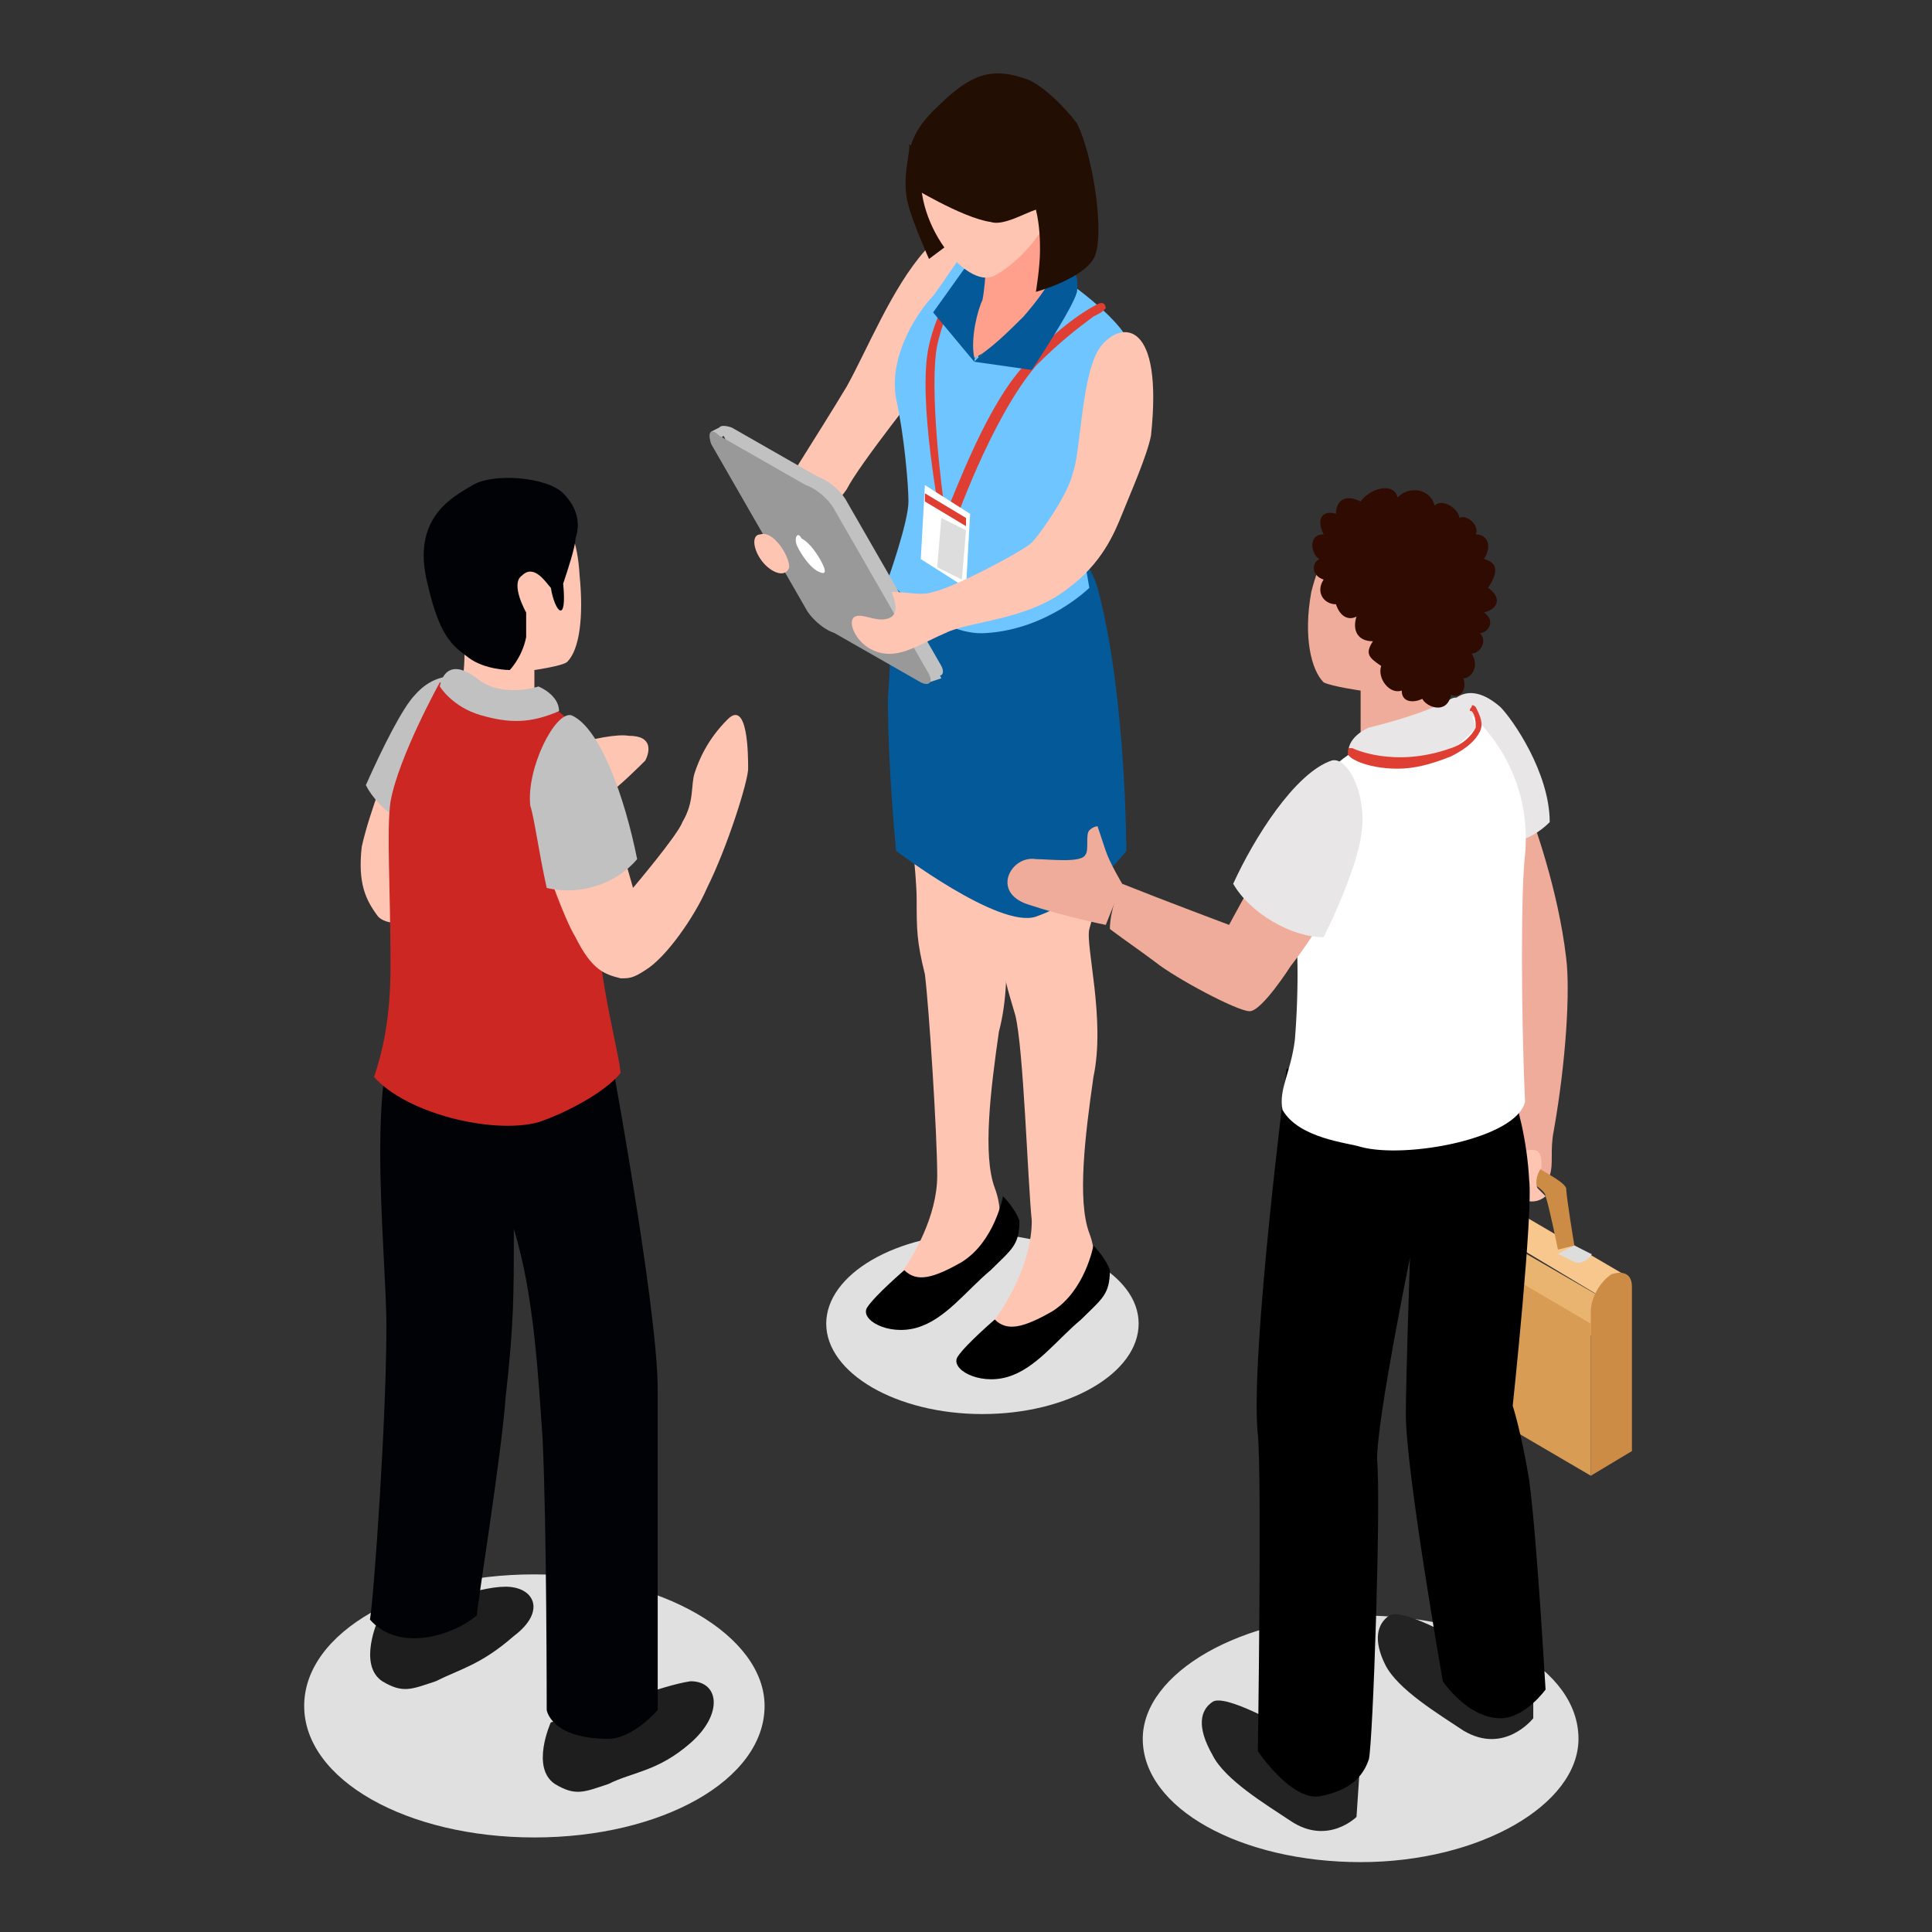 <?xml version="1.0" encoding="utf-8"?>
<!-- Generator: Adobe Illustrator 23.0.3, SVG Export Plug-In . SVG Version: 6.00 Build 0)  -->
<svg version="1.1" id="Layer_1" xmlns="http://www.w3.org/2000/svg" xmlns:xlink="http://www.w3.org/1999/xlink" x="0px" y="0px"
	 viewBox="0 0 47 47" style="enable-background:new 0 0 47 47;" xml:space="preserve">
<rect x="0" y="0" width="47" height="47" fill="#333333" stroke="none"/>
<style type="text/css">
	.st0{fill:none;stroke:#99B95C;stroke-width:3;stroke-linecap:round;stroke-miterlimit:10;}
	.st1{fill:none;stroke:#0A5087;stroke-width:3;stroke-miterlimit:10;}
	.st2{fill:none;stroke:#0A5087;stroke-width:3;stroke-linecap:round;stroke-miterlimit:10;}
	.st3{fill:none;stroke:#0C5187;stroke-width:3;stroke-linecap:round;stroke-miterlimit:10;}
	.st4{fill:none;stroke:#0C5187;stroke-width:3;stroke-miterlimit:10;}
	.st5{fill:#0C5187;}
	.st6{fill:none;}
	.st7{fill:#1A4174;}
	.st8{fill:#98B85C;}
	.st9{fill:#E8C12D;}
	.st10{fill:#0A5087;}
	.st11{fill:#125381;}
	.st12{fill:none;stroke:#F7EAC6;stroke-miterlimit:10;}
	.st13{fill:#055185;stroke:#025286;stroke-miterlimit:10;}
	.st14{fill:none;stroke:#055185;stroke-width:3;stroke-miterlimit:10;}
	.st15{fill:#055185;}
	.st16{fill:none;stroke:#055185;stroke-width:3;stroke-linecap:round;stroke-miterlimit:10;}
	.st17{fill:none;stroke:#055185;stroke-width:3.619;stroke-linecap:round;stroke-miterlimit:10;}
	.st18{fill:none;stroke:#E9C22E;stroke-width:3;stroke-linecap:round;stroke-miterlimit:10;}
	.st19{fill:#99B95C;}
	.st20{fill:#E9C22E;}
	.st21{fill:#FFFFFF;}
	.st22{fill:none;stroke:#99B95C;stroke-width:2.5;stroke-linecap:round;stroke-miterlimit:10;}
	.st23{fill:none;stroke:#99B95C;stroke-width:3;stroke-linecap:round;stroke-miterlimit:10;stroke-dasharray:10.195,10.195;}
	.st24{fill:none;stroke:#FFFFFF;stroke-width:4;stroke-linecap:round;stroke-miterlimit:10;}
	.st25{fill:none;stroke:#0A5087;stroke-width:2.168;stroke-linecap:round;stroke-miterlimit:10;}
	.st26{fill:none;stroke:#0A5087;stroke-width:3;stroke-linecap:round;stroke-miterlimit:10;stroke-dasharray:10.195,10.195;}
	.st27{fill:#95BB65;}
	.st28{fill:none;stroke:#E9C22E;stroke-width:0.5;stroke-linecap:round;stroke-miterlimit:10;}
	.st29{fill:#BA822C;}
	.st30{fill:#D1986D;}
	.st31{fill:#BC703B;}
	.st32{fill:#D9634A;}
	.st33{fill:#F3E1CA;}
	.st34{fill:#3B2833;}
	.st35{fill:none;stroke:#FFFFFF;stroke-linecap:round;stroke-miterlimit:10;}
	.st36{fill:#E6CEC6;}
	.st37{fill:#21140D;}
	.st38{fill:#E69376;}
	.st39{fill:#4C9EBF;}
	.st40{fill:#231F20;}
	.st41{fill:#000714;}
	.st42{fill:#F6A382;}
	.st43{fill:#E69575;}
	.st44{fill:#08101B;}
	.st45{fill:#E0856E;}
	.st46{fill:#F79F7D;}
	.st47{fill:#E98A6F;}
	.st48{fill:#4FA5C9;}
	.st49{fill:#4691B0;}
	.st50{fill:#79CFE1;}
	.st51{fill:#001940;}
	.st52{fill:#2B070C;}
	.st53{fill:#00264F;}
	.st54{fill:#A4C5C7;}
	.st55{fill:#CEE9E5;}
	.st56{fill:none;stroke:#CEE9E5;stroke-width:7.144762e-02;stroke-miterlimit:10;}
	.st57{fill:#471F08;}
	.st58{fill:none;stroke:#BBBDBF;stroke-width:0.117;stroke-miterlimit:10;}
	.st59{fill:#BEE4E5;}
	.st60{fill:#D73633;}
	.st61{fill:#A52723;}
	.st62{fill:#00143B;}
	.st63{fill:#002952;}
	.st64{fill:#050505;}
	.st65{fill:#101A26;}
	.st66{fill:#9597BB;}
	.st67{fill:#00B8C4;}
	.st68{fill:#D2E7F1;}
	.st69{fill:#121112;}
	.st70{fill:#6A3F2B;}
	.st71{fill:#C98168;}
	.st72{fill:#C93132;}
	.st73{fill:#24365F;}
	.st74{fill:#1D1D1D;}
	.st75{fill:#010B18;}
	.st76{fill:#00010F;}
	.st77{fill:#08141F;}
	.st78{fill:#D0D2D3;}
	.st79{fill:#E6E7E8;}
	.st80{fill:none;stroke:#E6E7E8;stroke-width:7.144762e-02;stroke-miterlimit:10;}
	.st81{fill:#D38950;}
	.st82{fill:#1F3038;}
	.st83{fill:#B0775F;}
	.st84{fill:#0087CD;}
	.st85{fill:#0071AB;}
	.st86{fill:#F1F0F0;}
	.st87{fill:#E0E0E0;}
	.st88{fill:#EBEBEB;}
	.st89{fill:#FAFBFB;}
	.st90{opacity:0.8;}
	.st91{fill:#58C2B1;}
	.st92{opacity:0.2;}
	.st93{opacity:0.7;fill:#FAFBFB;}
	.st94{fill:#263238;}
	.st95{opacity:0.6;fill:#FAFBFB;}
	.st96{opacity:0.1;fill:#FAFBFB;}
	.st97{fill:#0F3C60;}
	.st98{fill:#0C446D;}
	.st99{fill:#F7A7A8;}
	.st100{fill:#1B0F0C;}
	.st101{fill:#F3908F;}
	.st102{fill:#FFC5B3;}
	.st103{fill:#045999;}
	.st104{fill:#6FC5FF;}
	.st105{fill:#DF3F33;}
	.st106{fill:#230E04;}
	.st107{fill:#FFA08D;}
	.st108{fill:#C1C1C1;}
	.st109{fill:#999999;}
	.st110{fill:#DDDDDD;}
	.st111{fill:#1E1E1E;}
	.st112{fill:#000206;}
	.st113{fill:#CC2723;}
	.st114{fill:#EFAC9A;}
	.st115{fill:#E8B470;}
	.st116{fill:#F7C78D;}
	.st117{fill:#CC8C46;}
	.st118{fill:#D89C55;}
	.st119{fill:#232323;}
	.st120{fill:#E8E6E7;}
	.st121{fill:#300B02;}
</style>
<g>
	<path class="st87" d="M38.4,42.3c0,1.6-2.4,3-5.3,3c-2.9,0-5.3-1.3-5.3-3c0-1.6,2.4-3,5.3-3C36.1,39.3,38.4,40.6,38.4,42.3z"/>
	<g>
		<path class="st87" d="M27.7,32.2c0,1.2-1.7,2.2-3.8,2.2c-2.1,0-3.8-1-3.8-2.2c0-1.2,1.7-2.2,3.8-2.2C26,30.1,27.7,31,27.7,32.2z"
			/>
		<g>
			<path class="st102" d="M18.6,12.6c0,0,1.4-2.2,2-3.2c0.5-0.9,1.1-2.4,1.9-3.3c0.5-0.5,0.6-0.2,1.2,0.1c1.6,0.9-1.2,3.1-1.2,3.1
				s-1.6,2-1.9,2.6c-0.2,0.3-1.2,1.4-1.2,1.4L18.6,12.6z"/>
			<path class="st102" d="M24.5,21.4c0.2-0.4-2.4-1.7-2.4-1.7s0.2,1.5,0.2,2.2c0,0.7,0,1,0.2,1.8c0.1,0.8,0.3,3.9,0.3,4.9
				c0,1-0.6,2-0.9,2.4c-0.2,0.4,0.5,1,1.1,0.4c0.6-0.5,0.6-0.6,0.9-0.8c0.3-0.2,0.6-0.9,0.3-1.7c-0.3-0.8-0.1-2.4,0.1-3.8
				C24.7,23.6,24.3,21.8,24.5,21.4z"/>
			<path d="M24.4,29.1c0,0-0.2,1.1-1,1.6c-0.7,0.4-1.1,0.5-1.4,0.2c0,0-0.7,0.6-0.9,0.9c-0.2,0.3,0.5,0.7,1.2,0.5
				c0.7-0.2,1.2-0.9,1.8-1.4c0.5-0.5,0.7-0.6,0.7-1.2C24.7,29.4,24.4,29.1,24.4,29.1z"/>
			<path class="st102" d="M26.8,19.5c-0.6-0.4-2.5,1.4-2.5,1.4s0.1,1.5,0.1,2.2c0,0.7,0.1,0.9,0.3,1.6c0.2,0.8,0.3,4,0.4,5
				c0,1-0.6,2-0.9,2.4c-0.2,0.4,0.5,1,1.1,0.4c0.6-0.5,0.6-0.6,0.9-0.8c0.3-0.2,0.6-0.9,0.3-1.7c-0.3-0.8-0.1-2.4,0.1-3.8
				c0.3-1.4-0.2-3.2-0.1-3.6C26.8,21.5,27.4,19.8,26.8,19.5z"/>
			<path d="M26.6,30.3c0,0-0.2,1.1-1,1.6c-0.7,0.4-1.1,0.5-1.4,0.2c0,0-0.7,0.6-0.9,0.9c-0.2,0.3,0.5,0.7,1.2,0.5
				c0.7-0.2,1.2-0.9,1.8-1.4c0.5-0.5,0.7-0.6,0.7-1.2C26.9,30.6,26.6,30.3,26.6,30.3z"/>
			<path class="st103" d="M21.7,14c0,0,0,1.7-0.1,3c0,1.7,0.2,3.7,0.2,3.7s2.5,1.9,3.4,1.6c1.4-0.5,2.2-1.6,2.2-1.6s0-3.8-0.7-6.4
				C26,11.9,21.7,12.7,21.7,14z"/>
			<path class="st104" d="M25.9,6.8c0,0-0.9,0.7-1.2,1c-0.3,0.2-0.8,0.8-0.9,0.9c0,0,0,0,0,0c0-0.1,0.1-0.9,0.4-1.8
				c0.1-0.3-0.1-1.1-0.1-1.1s-0.1,0-0.3-0.1C23.5,6,23,6.8,22.7,7.2c-0.3,0.3-1.1,1.4-0.9,2.5c0.2,0.9,0.3,2.1,0.3,2.5
				c0,0.5-0.5,1.9-0.5,1.9s1.2,1.4,2.4,1.3c1.5-0.1,2.5-1.1,2.5-1.1s-0.4-2.2-0.3-3.1c0,0,1.8-1,1.3-2.7C27.5,7.9,25.9,6.8,25.9,6.8
				z"/>
			<g>
				<path class="st105" d="M23,13l-0.1-0.2c0-0.1-0.6-3.1-0.3-4.4c0.2-0.9,0.7-1.6,0.9-1.9c0,0,0.1,0.1,0.1,0.1
					c-0.2,0.3-0.6,0.9-0.8,1.8c-0.2,1,0.1,3.5,0.2,4.1c0.2-0.4,1-2.7,2-3.7c0.6-0.7,1.3-1.2,1.7-1.4c0.2-0.1,0.2,0.1,0.2,0.1
					c-0.1,0.1-0.1,0.1-0.3,0.2c-0.4,0.3-0.8,0.6-1.4,1.2c-1.1,1.3-2,3.9-2,3.9L23,13z"/>
			</g>
			<path class="st103" d="M25.6,6.6c0,0-0.4,0.6-0.7,1c-0.4,0.4-1.2,1.2-1.2,1.2L25.1,9c0,0,1-1.5,1.1-1.9
				C26.3,6.2,25.6,6.6,25.6,6.6z"/>
			<polygon class="st103" points="23.7,6.2 22.7,7.6 23.7,8.8 24.1,6.5 			"/>
			<g>
				<path class="st106" d="M22.1,5c0.1,0.4,0.5,1.3,0.5,1.3l1.6-1.2l-2.1-1.6C22.2,3.6,21.9,4.3,22.1,5z"/>
				<path class="st107" d="M23.9,7.3c-0.1,0.2-0.3,0.9-0.2,1.4C24,8.6,24.6,8,24.9,7.7c0.7-0.8,0.8-1.2,0.8-1.2l0.1-2.3L24,5.9
					C24,5.9,24,6.8,23.9,7.3z"/>
				<path class="st102" d="M25,2.7c-0.6-0.4-2-0.5-2.5,1c-0.5,1.5,1,3.4,1.7,3c0.4-0.2,1.2-0.9,1.4-1.7C25.9,4.1,25.4,3,25,2.7z"/>
				<path class="st106" d="M24.9,1.9c-0.9-0.3-1.4,0-2.2,0.8c-0.5,0.5-0.7,1-0.6,1.8c0,0,1.3,0.8,2,0.9c0.3,0.1,0.8-0.2,1.1-0.3
					c0.1,0.4,0.1,0.8,0.1,1c0,0.4-0.1,1-0.1,1s1.1-0.3,1.4-0.8c0.3-0.5,0-2.5-0.4-3.3C25.9,2.6,25.3,2,24.9,1.9z"/>
			</g>
			<g>
				<path class="st108" d="M17.6,10.6l2.3,4c0.1,0.2,0.4,0.5,0.7,0.6l2.1,1.2c0.2,0.1,0.3,0,0.2-0.2l-2.3-4
					c-0.1-0.2-0.4-0.5-0.7-0.6l-2.1-1.2C17.5,10.3,17.4,10.4,17.6,10.6z"/>
				<polygon class="st108" points="22.9,16.5 22.6,16.6 22.5,16.3 22.8,16.3 				"/>
				<polygon class="st108" points="17.3,10.5 17.5,10.4 17.7,10.5 17.5,10.7 				"/>
				<path class="st109" d="M17.3,10.8l2.3,4c0.1,0.2,0.4,0.5,0.7,0.6l2.1,1.2c0.2,0.1,0.3,0,0.2-0.2l-2.3-4
					c-0.1-0.2-0.4-0.5-0.7-0.6l-2.1-1.2C17.3,10.4,17.2,10.5,17.3,10.8z"/>
				<path class="st21" d="M19.4,13.3c0.1,0.2,0.3,0.5,0.5,0.6c0.2,0.1,0.2,0,0.1-0.2c-0.1-0.2-0.3-0.5-0.5-0.6
					C19.4,12.9,19.3,13.1,19.4,13.3z"/>
			</g>
			<polygon class="st21" points="22.5,11.8 22.4,13.6 22.4,13.6 23.5,14.3 23.6,12.5 			"/>
			<polygon class="st105" points="22.5,12 22.5,12.2 23.5,12.8 23.5,12.6 			"/>
			<polygon class="st110" points="22.9,12.6 22.8,13.8 23.4,14.1 23.5,12.9 			"/>
			<path class="st102" d="M26.1,11.5c-0.1,0.5-0.8,1.5-1,1.7c-0.2,0.2-1.9,1.1-2.4,1.2c-0.3,0.1-0.6,0-1,0c0,0.1,0.2,0.4,0,0.6
				c-0.3,0.2-0.7-0.1-0.9,0c-0.2,0.1,0,0.6,0.4,0.8c0.6,0.3,1.1-0.1,1.8-0.4c0.6-0.3,2-0.3,3-1.1c0.8-0.6,1.1-1.3,1.3-1.8
				c0.2-0.5,0.6-1.4,0.7-1.9c0.3-2.8-0.7-2.8-1.2-2.2C26.3,9,26.3,11,26.1,11.5z"/>
			<path class="st102" d="M18.5,13c0.3-0.1,0.7,0.5,0.7,0.8c-0.1,0.3-0.5,0.1-0.7-0.2C18.3,13.3,18.3,13,18.5,13z"/>
		</g>
	</g>
	<g>
		<path class="st87" d="M18.6,41.5c0,1.8-2.5,3.2-5.6,3.2c-3.1,0-5.6-1.4-5.6-3.2c0-1.8,2.5-3.2,5.6-3.2
			C16.1,38.3,18.6,39.8,18.6,41.5z"/>
		<g>
			<path class="st102" d="M9.5,18.5c0,0-0.5,1.2-0.7,2.1c-0.1,0.9,0.1,1.3,0.4,1.7c0.4,0.4,1.6-0.1,1.7-0.2c0,0,3.7-2.7,3.9-2.8
				c0.2-0.1,0.8-0.7,0.9-0.8c0.1-0.2,0.2-0.6-0.4-0.6c-0.6-0.1-2.3,0.5-2.3,0.5L9.5,18.5z"/>
			<path class="st111" d="M14.6,41.6c0,0,1.5-0.6,2.2-0.7c0.7,0,0.8,0.8,0,1.5c-0.8,0.7-1.4,0.7-2,1c-0.6,0.2-0.8,0.3-1.3,0
				c-0.6-0.4-0.1-1.5-0.1-1.5L14.6,41.6z"/>
			<path class="st111" d="M10.4,39.1c0,0,1.2-0.5,1.9-0.5c0.7,0,1,0.6,0.2,1.2c-0.8,0.7-1.3,0.8-1.9,1.1c-0.6,0.2-0.8,0.3-1.3,0
				c-0.6-0.4-0.1-1.5-0.1-1.5L10.4,39.1z"/>
			<path class="st112" d="M14.7,24.8c0,0,1.3,6.9,1.3,9c0,3.8,0,7.8,0,7.8s-0.6,0.7-1.2,0.7c-1.4,0-1.5-0.7-1.5-0.7s0-4.5-0.1-6.6
				c-0.1-1.4-0.2-3.5-0.7-5.1c0,1.7,0,2.3-0.2,4.1c-0.1,1.4-0.7,5.1-0.7,5.3C11,39.8,9.7,40.2,9,39.4c0.1-0.6,0.4-4.9,0.4-7.1
				c0-2-0.6-6.8,0.6-7.8C11,23.8,14.7,24.8,14.7,24.8z"/>
			<path class="st108" d="M11.2,20.4c-0.1-1-0.2-1.6-0.2-1.6l0.7-2.2c0,0-0.9-0.5-1.6,0.3c-0.3,0.3-0.8,1.3-1.2,2.2
				C9.2,19.7,10.1,20.4,11.2,20.4z"/>
			<path class="st102" d="M13.1,12.4c-0.5-0.4-1.5-0.2-1.9,0.7c-0.2,0.5,0.1,1.8,0.1,2.8c0,0.8-0.2,1.2-0.2,1.2s0,0,0.6,0.3
				c0.6,0.3,1.3,0,1.3,0l0-1.1c0,0,0.7-0.1,0.8-0.2c0.3-0.3,0.4-1.1,0.3-2.1C14,12.3,13.3,12.5,13.1,12.4z"/>
			<path class="st113" d="M14.8,20.7c0.4-0.8-0.5-2.3-0.7-2.8c-0.2-0.5-1-0.9-1-0.9l-2.4-0.4c0,0-1,1.8-1.2,2.9c-0.1,0.7,0,2.1,0,4
				c0,1.3-0.2,2.1-0.4,2.7c0.8,0.9,2.9,1.4,4,1.1c0.6-0.2,1.6-0.7,2-1.2C15,25.2,14.1,22.3,14.8,20.7z"/>
			<path class="st108" d="M13.1,16.7c0,0-0.9,0.3-1.5-0.2c-0.8-0.6-0.9,0.2-0.9,0.2s0.3,0.5,1,0.7c0.7,0.2,1.2,0.2,1.9-0.1
				C13.6,16.9,13.1,16.7,13.1,16.7z"/>
			<path class="st112" d="M13.7,14.2c0.1-0.3,0.3-0.9,0.3-1.1c0.1-0.3,0.1-0.7-0.3-1.1c-0.4-0.4-1.7-0.5-2.2-0.2
				c-0.5,0.3-1.5,0.8-1.1,2.4c0.3,1.3,0.6,1.5,1,1.8c0.4,0.3,1,0.3,1,0.3s0.3-0.3,0.4-0.8c0-0.2,0-0.6,0-0.6s-0.4-0.7-0.1-0.9
				c0.3-0.3,0.6,0.2,0.7,0.3C13.5,14.9,13.8,15.2,13.7,14.2z"/>
			<path class="st102" d="M13.3,21.1c0,0,0.4,1.2,0.7,1.7c0.4,0.8,0.7,0.9,1.1,1c0.2,0,0.3,0,0.6-0.2c0.5-0.3,1.2-1.3,1.5-2
				c0.5-1,1-2.6,1-2.9s0-1.7-0.5-1.2c-0.5,0.5-0.7,1-0.8,1.3c-0.1,0.3,0,0.7-0.3,1.2c-0.1,0.3-1.2,1.6-1.2,1.6l-0.4-1.4L13.3,21.1z"
				/>
			<path class="st108" d="M13.3,21.6c0.8,0.2,1.7-0.1,2.2-0.7c-0.3-1.5-0.9-3.2-1.6-3.5c-0.4-0.1-1.1,1.3-1,2.2
				C13,19.9,13.1,20.7,13.3,21.6z"/>
		</g>
	</g>
	<g>
		<path class="st114" d="M37.2,19.7c0.1,0.3,0.7,1.9,0.9,3.6c0.1,0.8,0,2.5-0.3,4.2c-0.1,0.5,0,0.8-0.1,1.1c-0.1,0.3-1-0.4-1-0.4
			s-0.9-3.8-0.8-5.3c0.1-1.5,0.1-2.8,0.1-2.8L37.2,19.7z"/>
		<g>
			<g>
				<path class="st115" d="M39.2,31.7l-0.3,0.9l-3.4-1.9V33l-0.9,0.5v-4c0-0.1,0-0.3,0.1-0.4L39.2,31.7z"/>
				<path class="st116" d="M35.1,28.6c0.1-0.1,0.2-0.1,0.3,0l0,0l4.1,2.4l-0.3,0.7L34.7,29C34.8,28.9,34.9,28.7,35.1,28.6z"/>
			</g>
			<path class="st117" d="M38.7,35.9v-4c0-0.3,0.2-0.7,0.5-0.9c0.3-0.1,0.5,0,0.5,0.3v4L38.7,35.9z"/>
			<polygon class="st118" points="34.6,29.8 38.7,32.2 38.7,35.9 34.6,33.5 			"/>
			<path class="st110" d="M36.1,29c0,0-0.2-0.1-0.3-0.2c-0.2-0.1-0.6,0.1-0.4,0.3c0.2,0.1,0.3,0.2,0.3,0.2L36.1,29z"/>
			<path class="st117" d="M38.3,30.3c0,0-0.2-1.2-0.2-1.4c-0.1-0.2-0.6-0.4-1-0.7c-0.4-0.2-0.9-0.3-1.1,0c-0.2,0.4-0.2,1-0.2,1
				s0.2-0.1,0.2-0.1c0.1-0.1,0.2-0.1,0.2-0.1s0.1-0.3,0.1-0.5c0-0.1,0.1-0.1,0.2-0.1c0.3,0.1,1.1,0.5,1.1,0.7
				c0.1,0.3,0.3,1.3,0.3,1.3L38.3,30.3z"/>
			<path class="st110" d="M38.3,30.3c0,0,0.2,0.1,0.4,0.2c0.1,0-0.2,0.3-0.4,0.2c-0.2-0.1-0.4-0.2-0.4-0.2L38.3,30.3z"/>
		</g>
		<path class="st102" d="M37.4,28c0.1,0.1,0.1,0.2,0.1,0.4c-0.2,0.3-0.1,0.5-0.1,0.5l0.2,0.2c0,0-0.2,0.2-0.5,0.1
			c-0.3-0.1-0.5-0.5-0.5-0.5S36.9,27.8,37.4,28z"/>
		<path class="st119" d="M33.8,39.3c0.3-0.2,1.7,0.6,1.7,0.6l1.8,0.6l0,1.3c0,0-0.7,0.9-1.7,0.3c-0.6-0.4-1.6-1-1.9-1.6
			C33.4,39.9,33.5,39.5,33.8,39.3z"/>
		<path class="st119" d="M29.5,41.4c0.3-0.2,1.7,0.6,1.7,0.6l1.9,0.7l-0.1,1.5c0,0-0.7,0.7-1.6,0.1c-0.6-0.4-1.6-1-1.9-1.6
			C29.1,42,29.2,41.6,29.5,41.4z"/>
		<path d="M36.3,25.3c0,0,0.8,1.5,0.9,3.4c0.1,0.8-0.4,5.5-0.4,5.5s0.2,0.6,0.4,1.8c0.2,1.5,0.4,5.2,0.4,5.1c0,0-0.5,0.7-1.1,0.7
			c-0.8,0-1.4-0.9-1.4-0.9s-0.9-5.1-0.9-6.5c0-0.8,0.1-3.8,0.1-3.8s-0.8,3.9-0.8,4.9c0.1,1-0.1,6.9-0.2,7.3
			c-0.2,0.6-0.7,0.8-1.2,0.9c-0.7,0.1-1.5-1.1-1.5-1.1s0.1-6.7,0-7.7C30.4,33,31.3,26,31.3,26L36.3,25.3z"/>
		<path class="st120" d="M36.1,20.4c-0.1,0-0.3-1.2-0.3-1.2l-0.5-2.1c0,0,0.4-0.6,1.2,0.1c0.3,0.3,1.2,1.6,1.2,2.8
			C37.2,20.5,36.6,20.6,36.1,20.4z"/>
		<path class="st114" d="M33.2,12.9c0.5-0.4,1.5-0.3,2,0.7c0.2,0.5-0.1,1.9-0.2,2.9c0,0.8,0.2,1.2,0.2,1.2s0,0-0.7,0.3
			c-0.7,0.3-1.4,0-1.4,0l0-1.2c0,0-0.7-0.1-0.9-0.2c-0.3-0.3-0.5-1.1-0.3-2.2C32.3,12.8,33,13,33.2,12.9z"/>
		<path class="st21" d="M31.4,22c-0.4-0.9,0.5-2.4,0.8-3c0.3-0.6,1.1-0.9,1.1-0.9l2.5-0.7c0,0,1.5,1.2,1.3,3.4c-0.1,0.8-0.1,3.8,0,6
			c-0.2,0.9-2.9,1.4-4,1.1c-0.3-0.1-1.5-0.2-1.9-0.9c-0.1-0.5,0.2-0.9,0.3-1.7C31.6,24.1,31.6,22.5,31.4,22z"/>
		<path class="st114" d="M27.3,21.5c1,0.4,2.6,1,2.6,1s1.8-3.4,2.3-3.4c0.4,0,0.6,0.7,0.6,1.6c0,0.7-0.7,1.9-1.4,2.8l0,0
			c0,0-0.7,1.1-1,1.1c-0.3,0-1.8-0.8-2.3-1.2c-0.4-0.3-0.7-0.5-1.1-0.8C27,22.2,27.2,21.6,27.3,21.5z"/>
		<path class="st120" d="M33.3,17.7c0,0,1.3-0.3,2-0.7c0.4-0.2,0.6,0.7,0.6,0.7s-0.5,0.6-1.1,0.8c-0.7,0.2-1.3,0.2-2-0.2
			C32.8,17.9,33.3,17.7,33.3,17.7z"/>
		<path class="st120" d="M30,21.5c0.5-1.1,1.5-2.7,2.4-3c0.4-0.1,0.9,0.9,0.7,1.9c-0.1,0.6-0.5,1.6-0.9,2.4
			C31.4,22.8,30.4,22.2,30,21.5z"/>
		<path class="st121" d="M34.9,12.3c0.2-0.2,0.6,0.1,0.6,0.3c0.2-0.1,0.5,0.2,0.4,0.4c0.3,0,0.4,0.3,0.2,0.6
			c0.4,0.1,0.3,0.4,0.1,0.7c0.3,0.2,0.3,0.5-0.1,0.6c0.3,0.2,0.1,0.5-0.1,0.5c0.2,0.2,0,0.5-0.2,0.5c0.2,0.3,0,0.6-0.2,0.6
			c0.1,0.3-0.1,0.5-0.3,0.4c-0.1,0.5-0.6,0.3-0.7,0.1c-0.2,0.1-0.5,0.1-0.5-0.2c-0.3,0.1-0.6-0.3-0.5-0.6c-0.3-0.2-0.4-0.3-0.2-0.6
			c-0.4,0-0.5-0.3-0.4-0.6c-0.2,0.1-0.4,0-0.5-0.3c-0.3,0-0.5-0.3-0.3-0.6c-0.3-0.1-0.3-0.4-0.1-0.5c-0.2-0.1-0.3-0.6,0.1-0.6
			c-0.2-0.4,0-0.6,0.3-0.5c0-0.3,0.2-0.5,0.6-0.3c0.2-0.3,0.8-0.5,0.9-0.1C34.3,11.8,34.8,11.9,34.9,12.3z"/>
		<path class="st114" d="M27.3,21.5c0,0-0.3-0.5-0.4-0.8c-0.1-0.3-0.2-0.6-0.2-0.6s-0.1,0-0.2,0.1c-0.1,0.1,0,0.5-0.1,0.6
			c-0.1,0.2-0.9,0.1-1.2,0.1c-0.6-0.1-1.1,0.8-0.2,1.1c0.9,0.3,1.9,0.5,1.9,0.5L27.3,21.5z"/>
		<g>
			<path class="st105" d="M34,18.7c0.4,0,0.8-0.1,1.3-0.3c0.4-0.2,0.6-0.4,0.7-0.6c0.1-0.2,0-0.4-0.1-0.6c0,0-0.1-0.1-0.1,0
				c0,0-0.1,0.1,0,0.1c0.1,0.1,0.1,0.3,0.1,0.4c-0.1,0.2-0.3,0.4-0.6,0.5c-1.4,0.5-2.4,0-2.4,0c0,0-0.1,0-0.1,0c0,0,0,0.1,0,0.1
				C32.7,18.4,33.2,18.7,34,18.7z"/>
		</g>
	</g>
</g>
</svg>
